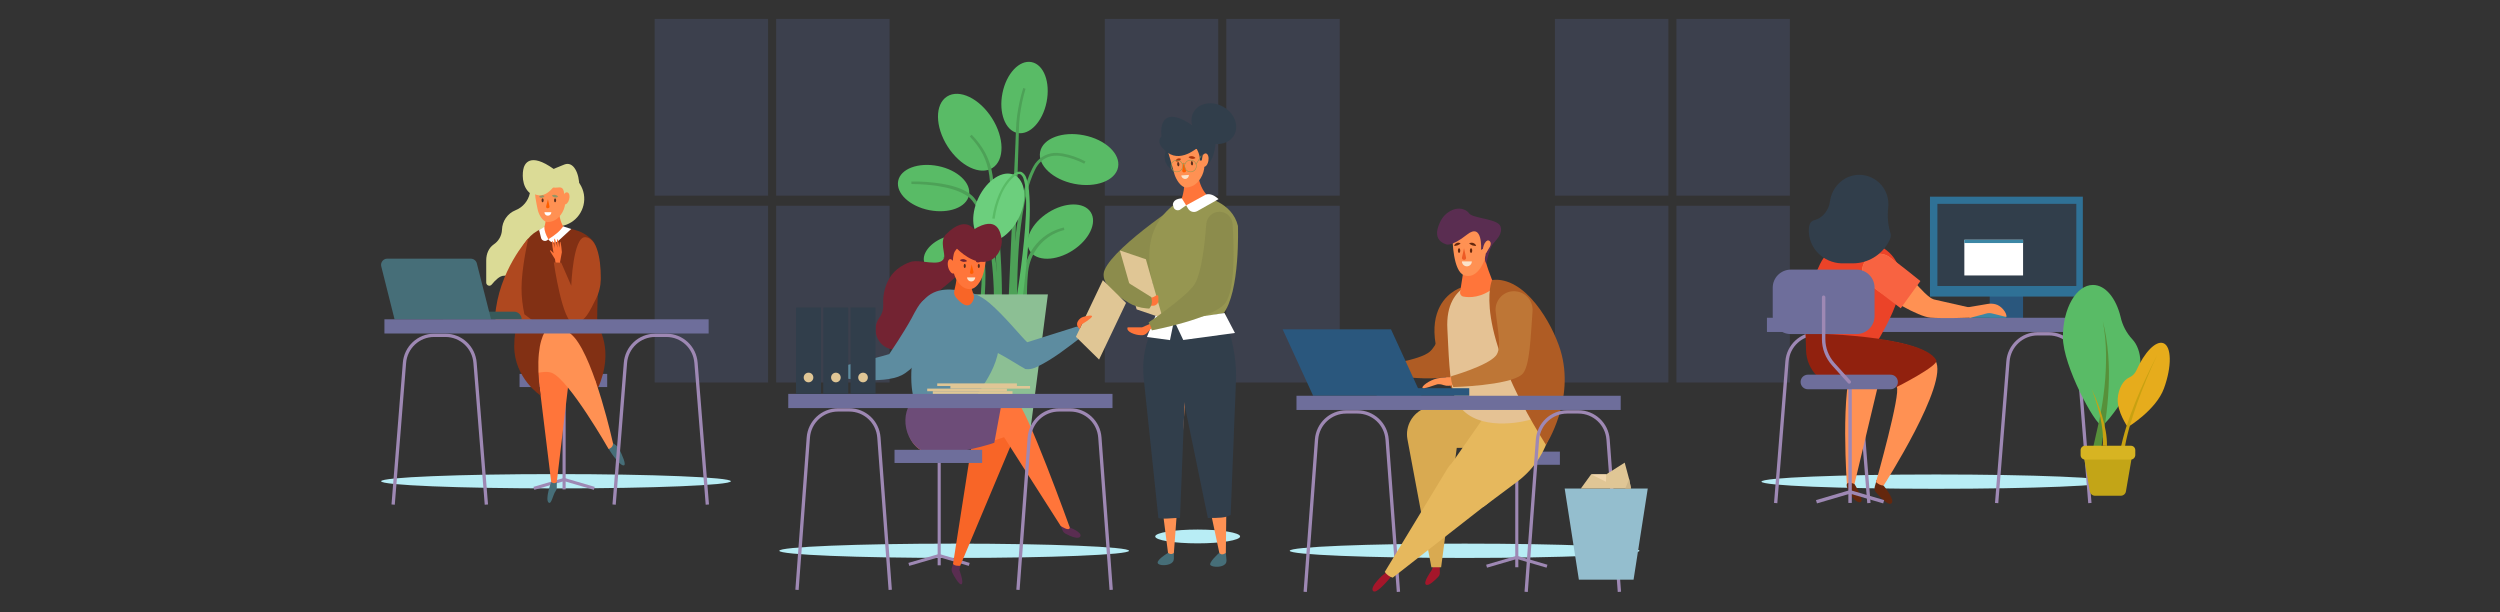 <?xml version="1.0" encoding="utf-8"?>
<!-- Generator: Adobe Illustrator 26.5.1, SVG Export Plug-In . SVG Version: 6.00 Build 0)  -->
<svg version="1.1" id="Group_3737" xmlns="http://www.w3.org/2000/svg" xmlns:xlink="http://www.w3.org/1999/xlink" x="0px" y="0px"
	 viewBox="0 0 1920 470" style="enable-background:new 0 0 1920 470;" xml:space="preserve">
<rect x="0" y="0" width="1920" height="470" fill="#333333" stroke="none"/>
<style type="text/css">
	.st0{opacity:0.13;}
	.st1{fill:#7F9AFF;}
	.st2{fill:#B8EDF5;}
	.st3{fill:#2A577D;}
	.st4{fill:none;stroke:#9E88B4;stroke-width:2.545;stroke-miterlimit:10;}
	.st5{fill:#6E6E9B;}
	.st6{fill:#EB4328;}
	.st7{fill:#FF9153;}
	.st8{fill:#64270D;}
	.st9{fill:#91210E;}
	.st10{fill:#F86341;}
	.st11{fill:#313E4B;}
	.st12{fill:none;stroke:#9E88B4;stroke-width:2.641;stroke-miterlimit:10;}
	.st13{fill:none;stroke:#9E88B4;stroke-width:2.641;stroke-linecap:round;stroke-miterlimit:10;}
	.st14{fill:#2F7196;}
	.st15{fill:#3C87A5;}
	.st16{fill:#FFFFFF;}
	.st17{fill:#59BB66;}
	.st18{fill:#4DA157;}
	.st19{fill:#6CCF7D;}
	.st20{fill:#8CBF94;}
	.st21{fill:#466E78;}
	.st22{fill:#8C8C4C;}
	.st23{fill:#969651;}
	.st24{fill:#E0C695;}
	.st25{fill:#FF753A;}
	.st26{fill:#AA340B;}
	.st27{fill:#5C2F1C;}
	.st28{fill:#FF5E00;}
	.st29{fill:#FBE3CA;}
	.st30{fill:none;stroke:#969651;stroke-width:0.433;stroke-miterlimit:10;}
	.st31{fill:none;stroke:#969651;stroke-width:0.433;stroke-linecap:round;stroke-miterlimit:10;}
	.st32{fill:none;stroke:#9E88B4;stroke-width:2.38;stroke-miterlimit:10;}
	.st33{fill:#DBDB96;}
	.st34{fill:#823014;}
	.st35{fill:#949465;}
	.st36{fill:#AF481F;}
	.st37{fill:#385A5A;}
	.st38{fill:#C3A517;}
	.st39{fill:#57903A;}
	.st40{fill:#E6AC1C;}
	.st41{fill:#C8A111;}
	.st42{fill:#D7B422;}
	.st43{fill:#A5162A;}
	.st44{fill:#AF5C24;}
	.st45{fill:#D9AA51;}
	.st46{fill:#E6B85D;}
	.st47{fill:#E5C294;}
	.st48{fill:#5A2D51;}
	.st49{fill:#ED5A25;}
	.st50{fill:#BE7636;}
	.st51{fill:#732332;}
	.st52{fill:#5D8CA0;}
	.st53{fill:#F86527;}
	.st54{fill:#6D4C78;}
	.st55{fill:#94BECE;}
	.st56{fill:#F1D6AC;}
	.st57{fill:#CEB689;}
</style>
<g id="Group_3694" transform="translate(502.786 204.537)" class="st0">
	<g id="Group_3691" transform="translate(691.412)">
		<rect id="Rectangle_1429" x="0" y="-190" class="st1" width="87.1" height="135.7"/>
		<rect id="Rectangle_1430" x="93.3" y="-190" class="st1" width="87.1" height="135.7"/>
		<rect id="Rectangle_1431" x="0" y="-46.5" class="st1" width="87.1" height="135.7"/>
		<rect id="Rectangle_1432" x="93.3" y="-46.5" class="st1" width="87.1" height="135.7"/>
	</g>
	<g id="Group_3692" transform="translate(345.716)">
		<rect id="Rectangle_1433" x="0" y="-190" class="st1" width="87.1" height="135.7"/>
		<rect id="Rectangle_1434" x="93.3" y="-190" class="st1" width="87.1" height="135.7"/>
		<rect id="Rectangle_1435" x="0" y="-46.5" class="st1" width="87.1" height="135.7"/>
		<rect id="Rectangle_1436" x="93.3" y="-46.5" class="st1" width="87.1" height="135.7"/>
	</g>
	<g id="Group_3693">
		<rect id="Rectangle_1437" x="0" y="-190" class="st1" width="87.1" height="135.7"/>
		<rect id="Rectangle_1438" x="93.3" y="-190" class="st1" width="87.1" height="135.7"/>
		<rect id="Rectangle_1439" x="0" y="-46.5" class="st1" width="87.1" height="135.7"/>
		<rect id="Rectangle_1440" x="93.3" y="-46.5" class="st1" width="87.1" height="135.7"/>
	</g>
</g>
<ellipse id="Ellipse_768" class="st2" cx="732.8" cy="423" rx="134.3" ry="5.5"/>
<path id="Path_9656" class="st2" d="M952.4,412c0,2.9-14.6,5.3-32.6,5.3s-32.6-2.4-32.6-5.3s14.6-5.3,32.6-5.3
	C937.8,406.7,952.4,409.1,952.4,412z"/>
<ellipse id="Ellipse_769" class="st2" cx="1124.8" cy="423" rx="134.3" ry="5.5"/>
<ellipse id="Ellipse_770" class="st2" cx="427" cy="369.6" rx="134.3" ry="5.5"/>
<ellipse id="Ellipse_771" class="st2" cx="1487.1" cy="369.9" rx="134.3" ry="5.5"/>
<g id="Group_3696" transform="translate(1357.018 324.253)">
	<rect id="Rectangle_1441" x="171.1" y="-113.9" class="st3" width="25.6" height="34.1"/>
	<path id="Path_9657" class="st4" d="M6.7,62.1l8.7-108.8c0.9-11.9,10.8-21.2,22.8-21.2h8.6c12,0,21.9,9.2,22.8,21.2l8.7,108.8"/>
	<path id="Path_9658" class="st4" d="M176.4,62.1l8.7-108.8c0.9-11.9,10.8-21.2,22.8-21.2h8.6c12,0,21.9,9.2,22.8,21.2L248,62.1"/>
	<rect id="Rectangle_1442" x="0" y="-80.2" class="st5" width="249" height="10.9"/>
	<g id="Group_3695" transform="translate(4.435)">
		<path id="Path_9659" class="st6" d="M36.2-121.2c7.4-15.6,25.7-23.1,41.6-16.4c13.6,5.7,25.4,17.6,18.3,42.2
			C92-81.2,81.6-64.1,81.6-64.1L41-31.8c0,0-18-15.8-16-48.8C25.9-95.8,31-110.1,36.2-121.2z"/>
		<path id="Path_9660" class="st7" d="M57.1,50.1c0,0-5.7-77.3,5.4-97.2C69.2-59,86.8-57.4,82.4-34.6l-19.6,82L57.1,50.1z"/>
		<path id="Path_9661" class="st8" d="M57.1,50.1c0,0,4.7,11.4,9.7,11.4c4.8,0-4-14-4-14S55.2,44,57.1,50.1z"/>
		<path id="Path_9662" class="st8" d="M79.8,44.3l-1.5,5.5c-0.3,1.3,0,2.7,0.8,3.8c2.8,3.4,9.3,10.6,12,8.8
			c3.4-2.3-5.9-13.6-5.9-13.6L79.8,44.3z"/>
		<path id="Path_9663" class="st7" d="M51.4-26.2l43.8-1C98.7-22.6,79.3,46,79.3,46c2,1.7,3.9,2.7,5.9,2.6c0,0,50.4-78.7,39.8-95.8
			C114-65,51.4-65.8,51.4-65.8V-26.2L51.4-26.2z"/>
		<path id="Path_9664" class="st9" d="M79-27h11.9l4.3-0.1v0.1c0,0,32.7-16.5,30.4-20.6C114.7-67.4,25.2-68.3,25.2-68.3l0.4,13
			c0.3,15.4,12.7,27.9,28.2,28.2l23.1,0.5C77.6-26.9,78.3-27.1,79-27z"/>
		<path id="Path_9665" class="st7" d="M68.6-116.7c-0.2,5.7,2.4,8.2,8.4,12.9c10.4,8.2,34.5,22.8,44.2,23.5c10.1,0.8,30.2,0,30.2,0
			l1.4-7.4l-29.1-6.6c-7.9-2.5-22.5-24.7-34.4-32.8c-6.1-4.1-14.3-2.5-18.4,3.5C69.5-121.5,68.7-119.1,68.6-116.7L68.6-116.7z"/>
		<path id="Path_9666" class="st10" d="M113.4-108.4c0,0-17.4-14.1-24-18.6c-6.1-4.1-14.3-2.6-18.4,3.5c-1.4,2-2.2,4.4-2.3,6.9
			c-0.2,5.7,2.4,8.2,8.4,12.9c5.2,4.1,21.2,16.2,21.2,16.2L113.4-108.4z"/>
		<path id="Path_9667" class="st11" d="M27.7-147.7c0.1-3.7,1-6.6,4.1-7.4c6.7-1.7,11.3-7.8,12.2-14.6c1.6-12.2,12.4-21.4,24.6-20.2
			c12.4,1.3,21.4,12.3,20.1,24.7c0,0.1,0,0.3,0,0.4c-0.8,6.7-0.2,13.5,1.8,19.9c0.6,1.9-0.2,4.2-1.6,6.7c-5.5,10-16,16.2-27.4,16.2
			c-3,0-5.9,0-8.8,0C38.8-122.5,27.4-133.8,27.7-147.7z"/>
		<line id="Line_196" class="st12" x1="59.4" y1="-28.9" x2="59.4" y2="62"/>
		<path id="Path_9668" class="st12" d="M33.6,61.1l25.8-7.6l25.8,7.6"/>
		<path id="Path_9669" class="st5" d="M90.5-25.3H27c-3.1,0-5.6-2.5-5.6-5.6l0,0c0-3.1,2.5-5.6,5.6-5.6h63.5c3.1,0,5.6,2.5,5.6,5.6
			l0,0C96.2-27.8,93.6-25.3,90.5-25.3z"/>
		<path id="Path_9670" class="st5" d="M64.4-67.7H13.8C6.2-67.7,0-73.9,0-81.5v-21.8c0-7.7,6.2-13.8,13.8-13.9h50.6
			c7.6,0,13.8,6.2,13.8,13.8v21.9C78.2-73.9,72-67.7,64.4-67.7z"/>
		<path id="Path_9671" class="st13" d="M39.1-96v32.2c0,7,2.6,13.8,7.3,19.1l12.4,13.8"/>
	</g>
	<rect id="Rectangle_1443" x="125.2" y="-173.2" class="st14" width="117.4" height="76.7"/>
	<path id="Path_9672" class="st15" d="M155.9-86l23.4-0.8l4.6,6.6h-28V-86z"/>
	<path id="Path_9673" class="st7" d="M153.4-88.1l15.9-2.7c2.1-0.4,4.2-0.3,6.2,0.2c4.6,1.1,9,6.9,8.4,9.8L173-83.5
		c-1.6-0.4-3.2-0.4-4.8,0.1l-12.3,3.3l-4.3-4.6L153.4-88.1z"/>
	<rect id="Rectangle_1444" x="130.9" y="-167.7" class="st11" width="106.7" height="63.1"/>
	<rect id="Rectangle_1445" x="151.6" y="-140.1" class="st16" width="45.1" height="27.4"/>
	<rect id="Rectangle_1446" x="151.6" y="-140.1" class="st15" width="45.1" height="2.5"/>
</g>
<g id="Group_3705" transform="translate(689.586 237.406)">
	<g id="Group_3704">
		
			<ellipse id="Ellipse_772" transform="matrix(0.844 -0.537 0.537 0.844 51.43 57.643)" class="st17" cx="124.7" cy="-59.5" rx="27.7" ry="17.3"/>
		
			<ellipse id="Ellipse_773" transform="matrix(0.195 -0.981 0.981 0.195 224.742 44.091)" class="st17" cx="139.2" cy="-114.9" rx="19" ry="30.5"/>
		<path id="Path_9674" class="st17" d="M24.1-76C9-79-1.6-89,0.2-98.4s15.5-14.5,30.6-11.5c15,3,25.7,13,23.8,22.4
			S39.1-73.1,24.1-76z"/>
		
			<ellipse id="Ellipse_774" transform="matrix(0.844 -0.537 0.537 0.844 81.518 8.404)" class="st17" cx="55.2" cy="-135.8" rx="20.2" ry="32.5"/>
		<path id="Path_9675" class="st17" d="M80.3-165.9c3-15,13-25.7,22.4-23.8c9.4,1.9,14.5,15.5,11.5,30.6c-3,15.1-13,25.7-22.4,23.8
			C82.4-137.2,77.3-150.9,80.3-165.9z"/>
		
			<ellipse id="Ellipse_775" transform="matrix(0.928 -0.373 0.373 0.928 18.831 11.56)" class="st17" cx="39.3" cy="-42.9" rx="20.3" ry="12.7"/>
		<g id="Group_3697" transform="translate(84.552 20.166)">
			<path id="Path_9676" class="st18" d="M13.5-189.4c-2.1,6.9-3.5,13.9-4.4,21c-0.9,7.1-0.7,14.3-1,21.5l-1.4,43.3L3.9-16.9L0-17
				l3.8-86.6l1.9-43.3c0.4-7.2,0.3-14.5,1.3-21.8c1-7.2,2.5-14.3,4.7-21.3L13.5-189.4z"/>
		</g>
		<g id="Group_3698" transform="translate(87.697 69.913)">
			<path id="Path_9677" class="st18" d="M55.4-181.6c-5.3-2.7-10.9-4.7-16.8-5.7c-2.8-0.6-5.7-0.6-8.6-0.1c-2.8,0.6-5.4,1.9-7.5,3.8
				c-2.1,1.9-3.8,4.3-5,6.9c-1.3,2.7-2.4,5.4-3.4,8.2c-1.9,5.7-3.5,11.5-4.6,17.3c-2.2,11.9-3.8,23.9-4.5,35.9
				c-0.8,12-1.1,24.1-1.1,36.1H0c0.2-12.1,0.6-24.3,1.7-36.3c0.9-12.1,2.6-24.2,5.1-36.1c1.3-6,2.9-11.9,5-17.6
				c1-2.9,2.2-5.7,3.6-8.5c0.7-1.4,1.5-2.8,2.4-4.1c1-1.3,2.1-2.5,3.3-3.5c2.5-2.1,5.4-3.5,8.6-4.2c1.6-0.3,3.2-0.5,4.8-0.4
				c1.6,0.1,3.1,0.3,4.6,0.5c6,1.1,11.9,3.2,17.3,6.1L55.4-181.6z"/>
		</g>
		<g id="Group_3699" transform="translate(95.337 127.308)">
			<path id="Path_9678" class="st18" d="M32.5-188.1c-3.1,0.8-6,1.9-8.8,3.4s-5.3,3.4-7.6,5.5c-4.6,4.3-8,9.8-9.9,15.8
				c-0.9,3-1.5,6.1-1.7,9.3c-0.3,3.2-0.5,6.4-0.6,9.7c-0.2,6.4-0.3,12.9-0.2,19.3H0c0.1-6.5,0.3-13.1,0.7-19.6
				c0.2-3.3,0.5-6.5,0.8-9.8s1-6.6,2-9.8c3.3-9.6,10.2-17.6,19.2-22.3c3-1.5,6.1-2.6,9.4-3.4L32.5-188.1z"/>
		</g>
		<g id="Group_3700" transform="translate(55.222 56.048)">
			<path id="Path_9679" class="st18" d="M1.4-190c4.2,4.2,7.8,9,10.6,14.2c2.8,5.3,4.6,11.1,5.5,17c1.6,11.6,2.9,23.2,4.1,34.9
				c2.2,23.3,3.6,46.7,2.9,70.2l-4.4-0.2c1.1-23.2,0.1-46.5-1.7-69.8c-0.9-11.6-2-23.2-3.4-34.8c-0.7-5.7-2.4-11.2-4.9-16.3
				C7.4-179.9,4-184.5,0-188.6L1.4-190z"/>
		</g>
		<g id="Group_3701" transform="translate(10.309 92.018)">
			<path id="Path_9680" class="st18" d="M0-190c3.9-0.1,7.7,0,11.6,0.3s7.7,0.7,11.5,1.3c3.8,0.6,7.6,1.5,11.3,2.7
				c3.8,1.2,7.4,2.9,10.6,5.1h-0.1c1.6,1.2,3,2.5,4.1,4.1c0.6,0.7,1.1,1.5,1.7,2.3c0.5,0.8,1.1,1.5,1.5,2.4l1.4,2.4
				c0.4,0.8,0.8,1.7,1.2,2.5c0.8,1.7,1.5,3.4,2.2,5.1c2.5,6.8,4.5,13.9,5.9,21.1c0.6,3.6,1.2,7.2,1.8,10.8c0.4,3.6,0.9,7.2,1.2,10.8
				s0.6,7.2,0.7,10.9L67-97.3h-3.5l-0.2-10.8c-0.1-3.6-0.4-7.2-0.6-10.7c-0.2-3.6-0.7-7.1-1-10.7c-0.5-3.5-1-7.1-1.6-10.6
				c-1.2-7-3.1-13.9-5.5-20.7c-0.6-1.7-1.2-3.3-2-4.9c-0.4-0.8-0.7-1.6-1.1-2.4l-1.5-2.5c-0.4-0.8-0.9-1.5-1.4-2.2s-1-1.5-1.5-2.1
				c-1-1.3-2.1-2.5-3.4-3.6h-0.1c-3.1-2.1-6.4-3.7-9.9-4.9c-3.6-1.2-7.2-2.1-11-2.7c-3.7-0.8-7.5-1.2-11.3-1.5
				c-3.7-0.3-7.6-0.5-11.3-0.5L0-190z"/>
		</g>
		<g id="Group_3702" transform="translate(34.438 138.352)">
			<path id="Path_9681" class="st18" d="M0-177.7c3-3.6,6.5-6.6,10.5-9.1c4-2.4,8.8-3.9,13.7-3c1.4,0.2,2.6,0.9,3.6,1.9
				c0.9,0.9,1.6,2,2.1,3.2c0.9,2.2,1.5,4.5,1.9,6.8c0.7,4.5,1,9.1,1,13.7c0,9.1-0.6,18.1-1.5,27.2c-0.9,9-2.1,18-3.5,26.9l-3.8-0.7
				c1.6-8.8,2.9-17.7,4-26.6c1.1-8.9,1.8-17.8,2-26.8c0.1-4.4-0.1-8.9-0.7-13.3c-0.3-2.1-0.8-4.2-1.6-6.2c-0.8-1.9-2-3.5-3.8-3.7
				c-4.2-0.8-8.6,0.4-12.3,2.6c-3.8,2.2-7.2,5-10,8.4L0-177.7z"/>
		</g>
		
			<ellipse id="Ellipse_776" transform="matrix(0.429 -0.903 0.903 0.429 114.662 25.431)" class="st19" cx="77.5" cy="-78" rx="27.7" ry="17.3"/>
		<g id="Group_3703" transform="translate(72.457 84.394)">
			<path id="Path_9682" class="st17" d="M0-154c0.9-6.5,2.7-12.9,5.3-18.9c2.7-6,6.3-11.8,11.9-15.8c0.8-0.5,1.6-0.9,2.5-1.2
				c1-0.2,2.1-0.1,3,0.3c1.6,1,2.8,2.5,3.4,4.3c1.1,3.2,1.8,6.5,2.1,9.8c0.6,6.5,0.8,13.1,0.6,19.6c-0.3,13-1.4,26-2.7,38.9
				c-1.4,12.9-2.8,25.8-4.7,38.7l-5-0.8c2.2-12.7,4.2-25.5,5.8-38.4c1.6-12.8,3-25.7,3.6-38.6c0.4-6.4,0.3-12.9-0.1-19.3
				c-0.2-3.1-0.8-6.2-1.7-9.2c-0.4-1.3-1.2-2.5-2.3-3.3c-0.5-0.3-1.1-0.3-1.7-0.2c-0.7,0.2-1.3,0.5-1.9,0.8
				c-4.9,3.8-8.7,9.3-11.2,15.1c-2.5,5.9-4.2,12.1-5,18.4L0-154z"/>
		</g>
	</g>
	<path id="Path_9683" class="st20" d="M101.5,94.8H60.9L47.2-11.3h68L101.5,94.8z"/>
</g>
<g id="Group_3711" transform="translate(847.54 269.315)">
	<g id="Group_3710">
		<path id="Path_9684" class="st11" d="M49.3-156.2c0,0-5.4,7.2,0,14.4c1.7,2.2,9.4,7.2,9.4,7.2L49.3-156.2z"/>
		<path id="Path_9685" class="st21" d="M93.9,155.3l0.5,5.5c0.1,1.1-0.2,2.2-0.9,3c-2.3,2.7-9.1,2.7-11.2,1.1
			c-2.5-1.7,6.6-9.7,6.6-9.7L93.9,155.3L93.9,155.3z"/>
		<path id="Path_9686" class="st21" d="M54,155.3v4.4c0,0.9-0.3,1.9-0.9,2.6c-2.1,2.7-8.8,3.1-11,1.5c-3.1-2.3,7.4-8.5,7.4-8.5H54
			L54,155.3z"/>
		<path id="Path_9687" class="st7" d="M64.7,11.5L54,155.3c0,0-1.8,2-4.5,0L32.7,23.2c-0.9-9.6,0.1-19.3,3.2-28.4l6.6-19.9
			l22.2,12.5V11.5z"/>
		<path id="Path_9688" class="st7" d="M95.9-12.6l-2,167.9c0,0-3,2.6-5,0L54.1-9.1L95.9-12.6z"/>
		<path id="Path_9689" class="st22" d="M66.6-118.6c0,0-57.8,37.5-65.8,56.6c-5.3,12.8,18.5,25.1,18.5,25.1l6.3-7.6l-5-6.6
			c0,0,34.8-0.7,39.9-15C65.5-80.4,66.6-118.6,66.6-118.6z"/>
		<path id="Path_9690" class="st23" d="M77.6-117.9c0,0,21.1,3.5,25.6,22.1c0,0,1.9,51-11.5,67.7l0,0c-16.4,9.6-32.3,7.5-48,0.3
			c-7-25.6-18.1-58.2,6.9-81.4C67.4-124.9,77.6-117.9,77.6-117.9z"/>
		<path id="Path_9691" class="st11" d="M42.1,128.5L30.8,21.1c-1-10.1,0.1-20.3,3.3-30l7-21l23.4,13.2l-5.8,145.2
			C54.5,128.2,44.9,129.8,42.1,128.5z"/>
		<path id="Path_9692" class="st11" d="M80.1,128.5L49.3-21.2l43.5-7.6l0.8,5.9c5.4,13.7,8.2,28.3,8.2,43l-4.2,106
			C94.2,128.5,87.7,128.5,80.1,128.5z"/>
		<path id="Path_9693" class="st24" d="M25.4-31.7l20,6.8L32.5-70.2l-20-6.8L25.4-31.7z"/>
		<path id="Path_9694" class="st25" d="M40.4-42.4c0.5-0.4,1.2-0.2,1.5,0.2c0.1,0.2,0.2,0.4,0.2,0.6v2.7c0.2,2.3-1.5,4.2-3.8,4.4
			c-0.2,0-0.4,0-0.6,0h-5.4v-3.8l4.4-2.4C38.1-41,39.3-41.6,40.4-42.4z"/>
		<path id="Path_9695" class="st22" d="M36.7-41.1c0.7,3.5,0.6,6.2-1.6,8.8l-2.3-0.2c-4.8-0.4-9.4-1.8-13.6-4.3l0,0V-52L36.7-41.1z"
			/>
		<path id="Path_9696" class="st16" d="M54.1-23.1L51-8.1l-17.7-2.4l6.6-16.3L54.1-23.1z"/>
		<path id="Path_9697" class="st16" d="M61.2-8.2l-7.1-15l38.8-5.7l8,15.3L61.2-8.2z"/>
		<path id="Path_9698" class="st11" d="M44.6-172c0.8-4.9,5.2-14,24-0.7c2.9-0.9,5.7-2.1,8.4-3.5c2.9-1.5,6.1-2.4,9.4-2.7v18
			c-0.1-0.1-0.1-0.2-0.2-0.3c0,0-0.8,22.8-12.4,18.4c-6.6-2.5-7.7-8.8-7.3-13.8c-2.8,3.8-7.2,7.4-12.6,5.2
			C43.6-155.6,43.8-167.2,44.6-172z"/>
		<path id="Path_9699" class="st11" d="M72.4-165c0,0-8,19.8-19.4,13.2c-11.5-6.6-6.6-16.4,4.6-16.9C68.8-169.1,72.5-171.8,72.4-165
			z"/>
		<path id="Path_9700" class="st11" d="M69.2-183.3c-4.1,7.1-0.5,16.9,8.1,21.8c8.6,4.9,18.8,3.2,22.9-3.9
			c4.1-7.1,0.5-16.9-8.1-21.8S73.3-190.4,69.2-183.3z"/>
		<path id="Path_9701" class="st22" d="M69.9-51c-6,9.5-35.3,29.3-35.3,29.3l2.5,6.1c0,0,47.4-9,56.4-21c7.8-10.4,6.7-44,5.6-60.6
			c-0.3-5.3-4.8-9.5-10.1-9.5l0,0c-5.3,0-9.7,4.1-10.1,9.4C77.9-83.8,75.3-59.4,69.9-51z"/>
		<g id="Group_3708" transform="translate(42.809 20.81)">
			<path id="Path_9702" class="st25" d="M29.8-164.3c0,0-2.1,13.7,6.3,23.5c-1.8,2.2-3.9,4.1-6.4,5.5c-5.9,3.4-13.5,5-12.4-2.8
				c0,0,3.5-8.3,1.2-22.5L29.8-164.3z"/>
			<path id="Path_9703" class="st7" d="M33.2-171.1c2.8,6.8,1.6,14.6-3.2,20.2c-2.2,2.8-5.5,4.5-9.1,4.8c-4.8,0-8.3-7.1-9.2-10
				c-1.2-4.7-5.3-18.5-5.3-18.5c5.8-0.7,11.7-1,17.6-0.7c3.9,0.3,7.1-2.5,8.7,2.7C32.9-172.2,33.1-171.6,33.2-171.1z"/>
			<g id="Group_3706" transform="translate(22.419 19.729)">
				<path id="Path_9704" class="st26" d="M0-189.2c1.7-1.2,4-0.9,5.4,0.7c-0.8,0.5-1.8,0.8-2.8,0.6C1.6-188,0.6-188.5,0-189.2z"/>
			</g>
			<g id="Group_3707" transform="translate(12.4 21.501)">
				<path id="Path_9705" class="st26" d="M4.2-189.6c-0.5,1.5-2.2,2.4-3.7,1.9c-0.2-0.1-0.3-0.2-0.5-0.3c0.3-0.8,0.9-1.5,1.7-1.8
					S3.5-190.1,4.2-189.6z"/>
			</g>
			<path id="Path_9706" class="st27" d="M24.2-164.7c0.1,0.9,0.5,1.6,1,1.6s0.8-0.8,0.7-1.7c-0.1-0.9-0.5-1.6-1-1.6
				C24.5-166.4,24.2-165.6,24.2-164.7z"/>
			<path id="Path_9707" class="st27" d="M13.7-164c0.1,0.9,0.5,1.6,1,1.6s0.8-0.8,0.7-1.7c-0.1-0.9-0.5-1.6-1-1.6
				S13.7-164.9,13.7-164z"/>
			<path id="Path_9708" class="st7" d="M32-167.7c-0.5,2.8,0.3,5.4,1.9,5.7s3.3-1.7,3.8-4.6c0.5-2.8-0.3-5.4-1.9-5.7
				C34.3-172.5,32.6-170.5,32-167.7z"/>
			<path id="Path_9709" class="st28" d="M18.7-165.4l-1.1,6.2c-0.1,0.7,0.4,1.4,1.2,1.5c0.2,0,0.5,0,0.7-0.1l0,0
				c0.6,0,1.1-0.6,1-1.2c0-0.1,0-0.2,0-0.2L18.7-165.4z"/>
			<path id="Path_9710" class="st11" d="M31.7-178.8c0,0-13.8,14.2-25.3,5.9c-12.8-9.4-4.4-15.7,7.6-16.9
				C25.9-191,31.4-186,31.7-178.8z"/>
			<path id="Path_9711" class="st11" d="M28.3-176.6c0,0,3.3,5.3,2.8,9.8l1.5-0.1l1.1-6.1C33.8-173,32-178.4,28.3-176.6z"/>
			<path id="Path_9712" class="st29" d="M22.7-155.8c0.1,1.6-1.1,3-2.7,3.1c-1.6,0.1-3-1.1-3.1-2.7L22.7-155.8z"/>
		</g>
		<g id="Group_3709" transform="translate(51.862 40.383)">
			<path id="Path_9713" class="st30" d="M19.4-182.2c0,2.5-2,4.5-4.5,4.5s-4.5-2-4.5-4.5s2-4.5,4.5-4.5S19.4-184.7,19.4-182.2z"/>
			<path id="Path_9714" class="st30" d="M8.9-182.2c0,2.5-2,4.5-4.5,4.5s-4.4-2-4.4-4.5s2-4.5,4.5-4.5
				C6.9-186.7,8.9-184.7,8.9-182.2z"/>
			<line id="Line_197" class="st30" x1="8.5" y1="-184.2" x2="10.9" y2="-184.2"/>
			<line id="Line_198" class="st31" x1="19.2" y1="-183.6" x2="23.1" y2="-190"/>
		</g>
		<path id="Path_9715" class="st16" d="M63.4-111.6l1.5,2.5c1.5,2.5,4.6,3.3,7.1,1.9l16.3-9.2c-3.2-3-6.4-4.3-9.5-3.6L63.4-111.6z"
			/>
		<path id="Path_9716" class="st16" d="M58.9-108.4l4.5-3.2l-3.3-5.4c-3.9,0.3-6.4,1.6-6.9,4.6l0.5,2c0.4,1.8,2.2,2.9,4,2.5
			C58.1-107.9,58.5-108.1,58.9-108.4z"/>
	</g>
	<path id="Path_9717" class="st25" d="M35.4-20.5l-5.9,2.6h-11c-1.6,3.4,6.1,6,9.9,6l0,0c1.9,0.3,3.8-0.4,5.1-1.8l3.3-3.6L35.4-20.5
		z"/>
</g>
<g id="Group_3715" transform="translate(292.623 313.054)">
	<rect id="Rectangle_1447" x="106.4" y="-25.9" class="st5" width="67.3" height="10.1"/>
	<line id="Line_199" class="st32" x1="140.6" y1="-32.7" x2="140.6" y2="62.8"/>
	<path id="Path_9718" class="st32" d="M117.4,62l23.2-6.8l23.2,6.8"/>
	<path id="Path_9719" class="st33" d="M132.1-181.5c-8.8,1.3-15.8,7.8-17.7,16.5c0,0.1,0,0.2-0.1,0.3c-1.2,5.9-5.4,10.9-11,13.1
		c-6.2,2.5-10.2,8.4-10.4,15v0.1c-0.2,4.5-2.6,8.7-6.4,11.2c-3.7,2.6-5.7,7.1-5.7,12.2c0,6.5,0,12.6,0,17.1c0,1.3,1,2.3,2.3,2.4
		c0.7,0,1.4-0.3,1.9-0.9c2.7-3.3,6.2-6.8,9.4-6.8c6.3,0.1,11.2-5,12.2-10.7c0.8-4,3.8-7.3,7.7-8.5c4.4-1.5,8-4.7,9.9-8.9
		c2.6-5.5,7.8-9.3,13.8-10c0.1,0,0.2,0,0.3,0c11.6-1.9,19.4-12.9,17.5-24.5C153.8-175.1,143.4-182.9,132.1-181.5L132.1-181.5z"/>
	<path id="Path_9720" class="st21" d="M135,57.2v4.3c0,0.9-0.3,1.8-0.9,2.6c-2,2.6-3.2,10.4-5.3,8.9c-3.1-2.2,1.8-15.7,1.8-15.7
		L135,57.2z"/>
	<path id="Path_9721" class="st25" d="M151-78.3L135,57.1c0,0-1.6,2.1-4.3,0L116.9-55.7c-1-9.9,0-19,2-33.3L151-78.3z"/>
	<path id="Path_9722" class="st21" d="M174.8,31.7l2.5,3.8c0.6,0.9,6.9,9.9,9.4,8.8c1.7-0.8-1.6-8-3.5-11.9c-0.8-1.6-2-3-3.5-4
		l-1.4-1L174.8,31.7z"/>
	<path id="Path_9723" class="st33" d="M140.8-186.7c-5.6,2.2-8.2,3.4-8.2,3.4c-18.3-13-22.6-4.1-23.4,0.7c-0.8,4.8-1,16,8.9,20.1
		c5.4,2.2,9.6-1.4,12.3-5.1c-0.4,5,0.6,11.4,7.1,13.5C158.2-147.5,155.1-192.3,140.8-186.7z"/>
	<path id="Path_9724" class="st34" d="M141-137.6c0,0,12.3-0.5,21.2,9c8.6,9.3,3.2,34.7,3.9,65.2c0,0,13.8,18.7,0.4,48.7l-10.6-0.6
		l3.7-14c0,0-14,4.4-53.8-6.9c-4.1-12.5,2.6-20.5,1.1-26.2c-4-15.1-10.8-41.4,3.2-63.5C122.1-144.8,141-137.6,141-137.6z"/>
	<path id="Path_9725" class="st25" d="M137.2-158.5c0,0-2.8,12.4,4.3,21.8c-1.7,1.9-3.8,3.5-6.1,4.6c-2.2,1.1-4.6,2.7-6.6,2.8
		c-3.1,0.2-5.4-1.8-4.5-6.1c0,0,3.7-7.4,2.4-20.4L137.2-158.5z"/>
	<path id="Path_9726" class="st7" d="M140.6-164.4c2.2,6.3,0.6,13.4-4.1,18.1c-2.2,2.4-5.3,3.7-8.5,3.8c-4.4-0.3-7.2-6.9-7.7-9.7
		c-0.8-4.3-3.5-14.3-0.9-17.8c2.4-3.2,6.2,0,13.3,1c3.5,0.5,6.6-1.8,7.7,3C140.5-165.4,140.6-164.9,140.6-164.4z"/>
	<g id="Group_3712" transform="translate(131.223 26.608)">
		<path id="Path_9727" class="st35" d="M0-189.5c1.6-1,3.7-0.6,4.8,0.9c-0.7,0.6-1.7,0.7-2.6,0.5C1.3-188.2,0.5-188.7,0-189.5z"/>
	</g>
	<g id="Group_3713" transform="translate(121.406 26.906)">
		<path id="Path_9728" class="st35" d="M4.1-189.3c-0.8,1.3-2.5,1.6-3.8,0.8c-0.1-0.1-0.2-0.2-0.3-0.3c0.8-1.2,2.5-1.6,3.8-0.8
			C3.9-189.5,4-189.4,4.1-189.3z"/>
	</g>
	<path id="Path_9729" class="st27" d="M132.9-159.2c0,0.8,0.3,1.5,0.8,1.5c0.4,0,0.8-0.7,0.8-1.5c0-0.8-0.3-1.5-0.8-1.5
		S132.9-160.1,132.9-159.2z"/>
	<path id="Path_9730" class="st27" d="M123.3-159.2c0,0.8,0.3,1.5,0.8,1.5c0.4,0,0.8-0.7,0.8-1.5c0-0.8-0.3-1.5-0.8-1.5
		S123.3-160.1,123.3-159.2z"/>
	<path id="Path_9731" class="st7" d="M139.4-161.4c-0.7,2.5-0.1,4.9,1.4,5.3c1.4,0.4,3.1-1.4,3.7-3.9c0.7-2.5,0.1-4.9-1.4-5.3
		C141.6-165.7,140.1-164,139.4-161.4z"/>
	<path id="Path_9732" class="st28" d="M128.2-160.1l-1.4,5.6c-0.1,0.7,0.3,1.3,1,1.4c0.2,0,0.4,0,0.6-0.1l0,0c0.6,0,1-0.5,1-1.1
		c0-0.1,0-0.1,0-0.2L128.2-160.1z"/>
	<path id="Path_9733" class="st33" d="M136.4-175.8c0,0-8.1,17.8-19.3,11.4c-11.2-6.4-6.1-14.5,4.8-14.9S136.5-182.3,136.4-175.8z"
		/>
	<path id="Path_9734" class="st25" d="M164.6-27.4l-0.9,4.4l1.4,3.9c0.4,1.2-0.2,2.4-1.4,2.8c-0.2,0.1-0.5,0.1-0.7,0.1l-4.9,0.1
		c-1.1,0-1.9-0.8-1.9-1.9c0-0.2,0-0.5,0.1-0.7l1.9-5.3l1-4.5L164.6-27.4z"/>
	<path id="Path_9735" class="st34" d="M158.7-80.9c0,0,25,51.3-5,73.6l-21.8-59L158.7-80.9z"/>
	<path id="Path_9736" class="st7" d="M113.8-25c6.6-2,13.5-3.3,17.4-1.7c13.3,5.4,43.6,58.5,43.6,58.5s3.4-0.9,3.4-4.3
		c0,0-13.7-62.6-29.6-81.3c-3-3.5-8.3-7.3-14.2-10.9l-25.5,1.8C108.9-63,104.8-22.3,113.8-25z"/>
	<path id="Path_9737" class="st34" d="M134.4-64.7c0,0-19.3-0.5-11.9,55.4c0,0-20.2-13.3-20.2-37.9c0-15,4.7-24.8,4.7-24.8
		L134.4-64.7z"/>
	<path id="Path_9738" class="st36" d="M93.6-60.8c10.5,0,21,0.1,31.5,0.4l-15-11.3c-1.4-6.6-2.2-13.3-2.2-20
		c0-15.5,5.2-38.3,5.2-38.3s-22.9,24.9-25.5,60C87.4-66.5,89.9-63.5,93.6-60.8z"/>
	<path id="Path_9739" class="st16" d="M125.5-150.1c0,1.5,1.1,2.7,2.6,2.7c1.5,0,2.7-1.1,2.7-2.6v-0.1
		C130.8-150.1,125.5-150.1,125.5-150.1z"/>
	<path id="Path_9740" class="st16" d="M128.5-129.3c4.7-2.9,8.8-6,11.4-9.9l6.2,2l-9.9,9.1c-2.1,1.9-5.3,1.7-7.2-0.5
		C128.8-128.7,128.6-129,128.5-129.3z"/>
	<path id="Path_9741" class="st16" d="M128.5-129.3L128.5-129.3c-1.9-3.4-3.1-6.6-3.1-9.4l-4,2.2l1.5,6.1c0.4,1.7,2.1,2.7,3.8,2.3
		C127.4-128.3,128-128.7,128.5-129.3z"/>
	<path id="Path_9742" class="st37" d="M108-67.8H47.7v-5.9H102C105.3-73.8,108-71.1,108-67.8L108-67.8z"/>
	<path id="Path_9743" class="st21" d="M84.5-67.8H10.4L0.2-108.4c-0.7-2.6,0.9-5.2,3.5-5.9c0.4-0.1,0.8-0.1,1.2-0.1h64
		c2.2,0,4.2,1.5,4.7,3.7L84.5-67.8z"/>
	<path id="Path_9744" class="st25" d="M134.6-107.4l-1-6.7c0,0-4.2-6.5-3.9-6.7c0.6-0.4,2.8,2.2,2.8,2.2s-1.8-9.3-0.8-9.5
		c0.5-0.1,1.8,5.7,1.8,5.7s-0.9-7.2-0.3-7.4c0.7-0.2,2.3,6.9,2.3,6.9s-0.7-6.4-0.1-6.6c0.6-0.2,1.6,6.8,1.6,6.8s0-4.6,0.6-4.7
		c0.6-0.1,1.3,8,1.3,8l-1.4,7.6l0.6,4.5L134.6-107.4z"/>
	<path id="Path_9745" class="st36" d="M146.1-93.6l-7.7-17.7l-5.7-0.2c0,0,6.7,47.1,15.4,46.7c8.9-0.4,12.6-10.4,16.7-18.2
		c2.6-4.9,3.9-10.3,4-15.8c0.1-17.7-3.6-31.3-11.8-32.1C147.5-131.8,146.1-93.6,146.1-93.6z"/>
	<g id="Group_3714" transform="translate(2.613 122.171)">
		<path id="Path_9746" class="st4" d="M6.7-47.7l8.7-108.8c0.9-11.9,10.8-21.2,22.8-21.2h8.6c12,0,21.9,9.2,22.8,21.2l8.7,108.8"/>
		<path id="Path_9747" class="st4" d="M176.4-47.7l8.7-108.8c0.9-11.9,10.8-21.2,22.8-21.2h8.6c12,0,21.9,9.2,22.8,21.2L248-47.7"/>
		<rect id="Rectangle_1448" x="0" y="-190" class="st5" width="249" height="10.9"/>
	</g>
</g>
<g id="Group_3723" transform="translate(1584.304 408.835)">
	<path id="Path_9748" class="st38" d="M44.4-28.1H24.7c-2,0-3.6-1.4-4-3.3L15.6-61h37.9l-5.1,29.6C48.1-29.5,46.4-28.1,44.4-28.1z"
		/>
	<g id="Group_3721">
		<g id="Group_3718">
			<path id="Path_9749" class="st17" d="M53.3-148.3c-4.5-4.8-7.6-10.8-9-17.2C40.8-179.9,32.6-190,23.1-190
				C10.3-190,0-172.1,0-149.9c0,22.2,24.9,67.4,29.7,67.7c4.3,0.2,29.8-37.1,29.8-48.9C59.4-138.1,57-144.4,53.3-148.3z"/>
			<g id="Group_3716" transform="translate(22.436 27.698)">
				<path id="Path_9750" class="st39" d="M8.2-190c2.1,8.3,3.4,16.7,4.1,25.2c0.7,8.5,0.8,17.1,0.4,25.7c-0.4,8.6-1.2,17.1-2.4,25.6
					s-2.7,16.9-4,25.3L0-89.4c1.9-8.3,3.8-16.6,5.6-24.9c1.7-8.3,3-16.6,3.9-25c0.9-8.4,1.3-16.9,1.2-25.3
					C10.6-173.2,9.8-181.6,8.2-190z"/>
			</g>
		</g>
		<path id="Path_9751" class="st40" d="M77.6-110.5c6.2-16.9,5.9-32.5-0.5-34.8c-5.7-2.1-14.5,7-20.6,20.8c-1.1,2.5-3,4.4-5.4,5.5
			c-4.8,2.1-8.5,8.6-9,16.4c-0.6,9.9,7.7,21.8,7.7,21.8S71.5-93.8,77.6-110.5z"/>
		<g id="Group_3719" transform="translate(43.764 53.883)">
			<path id="Path_9752" class="st41" d="M28.6-190c-5.6,12.1-10.8,24.4-15.3,36.9c-2.2,6.3-4.3,12.6-6.1,19
				c-1.8,6.4-3.2,12.8-4.1,19.4L0-115.2c1.2-6.6,2.9-13.2,4.9-19.6c2.1-6.4,4.4-12.7,6.9-18.9C16.8-166.1,22.5-178.1,28.6-190z"/>
		</g>
	</g>
	<path id="Path_9753" class="st42" d="M52.2-55.9H17c-1.9,0-3.4-1.5-3.4-3.4v-3.8c0-1.9,1.5-3.4,3.4-3.4h35.2c1.9,0,3.4,1.5,3.4,3.4
		v3.8C55.5-57.4,54-55.9,52.2-55.9z"/>
	<g id="Group_3722" transform="translate(22.114 79.968)">
		<path id="Path_9754" class="st41" d="M0-190c3.2,6.8,5.9,13.9,8.1,21.1c2.1,7.3,3.8,14.8,3.6,22.6l-3.2-0.2
			c0.7-7.2-0.4-14.7-1.9-22C4.9-175.8,2.7-183,0-190z"/>
	</g>
</g>
<g id="Group_3727" transform="translate(985.096 350.249)">
	<path id="Path_9755" class="st43" d="M120.6,84.5l0.1,5.3c0,1-0.4,2-1.1,2.8c-2.3,2.5-7.6,7.7-9.6,6.1c-2.3-1.8,4.3-10.8,4.3-10.8
		l1.5-3.7L120.6,84.5z"/>
	<path id="Path_9756" class="st44" d="M136.8-129.3c0,0-53.8,16.6,14,111.4l8-2.8L136.8-129.3z"/>
	<rect id="Rectangle_1449" x="145.6" y="-3.4" class="st5" width="67.3" height="10.1"/>
	<line id="Line_200" class="st32" x1="179.8" y1="-10.2" x2="179.8" y2="85.4"/>
	<path id="Path_9757" class="st32" d="M156.6,84.6l23.2-6.8l23.2,6.8"/>
	<path id="Path_9758" class="st45" d="M184-65.2l-74.7,28.4C99.7-33.1,94-23.1,95.8-13l18.4,98.4h7.5l12-91.7H183L184-65.2z"/>
	<path id="Path_9759" class="st4" d="M17.3,104.3l8.7-117c0.9-11.9,10.8-21.2,22.8-21.2h8.6c12,0,21.9,9.2,22.8,21.2l8.7,117"/>
	<path id="Path_9760" class="st46" d="M130.1,5.2l32.4-46.4l48.2-4.6l-4.5,23.9c-3.1,16.5-12.3,31.2-25.7,41.3l-26.4,19.7L130.1,5.2
		z"/>
	<path id="Path_9761" class="st7" d="M79.4-63.3l-6.1,0.4l-6.6,1.1c-1.5,0.3-3,0.3-4.6,0.1c-3-0.4-7.2-3.6-7.3-5.2
		c-0.1-3,13.2-0.1,13.9-1.8c0.5-1.3-4-3.2-3.3-3.9c1.6-1.6,8.5,3.2,8.5,3.2l5.5,1.5V-63.3z"/>
	<path id="Path_9762" class="st44" d="M148.5-112.5c-5.8-5-14.5-4.4-19.5,1.4c-1.2,1.3-2,2.9-2.6,4.5c-3.7,10.6-8.6,22.4-13.5,26.5
		c-7.9,6.7-36.3,10.2-36.3,10.2c-0.8,2.3-0.8,4.7-0.2,7c0,0,42.3,7.1,54,0.3c7.3-4.3,16.5-22.4,21.6-33.8
		C154.6-101.9,153.2-108.5,148.5-112.5L148.5-112.5z"/>
	<path id="Path_9763" class="st43" d="M83.8,91.9c0,0-11.2,14.3-14.2,11.9c-2.1-1.7,0.9-6.2,6.3-11.5l4.4-3.6L83.8,91.9z"/>
	<path id="Path_9764" class="st47" d="M188.5-27.5c-16,4.1-47.5,6-56.3-17.6c-4.4-11.7-4.8-36.7-5.7-52.3
		c-2.2-38,30.2-37.5,30.2-37.5s32.9-7.4,50.4,46.9l7.5,44.1l-10.3,7.2C200.1-32.2,194.5-29.1,188.5-27.5z"/>
	<g id="Group_3726" transform="translate(118.574)">
		<path id="Path_9765" class="st25" d="M20.3-142.7L17.7-126c-0.3,1.6,0.8,3.2,2.4,3.5c4.6,0.9,14.2,1.2,24.4-7.4
			c-3.7-8.6-7-17.2-8.7-26.2L20.3-142.7z"/>
		<path id="Path_9766" class="st7" d="M11.9-166.8c0,0,0.2,25.1,9,28s15.1-7.1,17.9-19.5s-3.4-16.2-7-16.2
			C28.1-174.6,12.7-179.5,11.9-166.8z"/>
		<path id="Path_9767" class="st48" d="M13.5-189.6c-4.6,1.4-8.4,4.6-10.6,8.8c-3,5.6-6,14.7,3.8,18.1c0,0,3.7,2.6,16.2-7.3
			c12.4-9.9,10.9,11.7,10.9,11.7l1.5-0.9l2.7-5.2c0,0,1.4-2.5,2.3,0.5s-2.8,7.9-2.8,7.9l-0.8,4.5c0.2,1.3,0.6,2.6,1,3.9
			c0,0,2.4-11.8,5-15.1s8-7.8,6-13.7c-2-5.9-21.2-6-24.1-10C22.7-189.1,18.3-190.9,13.5-189.6z"/>
		<g id="Group_3724" transform="translate(13.02 26.153)">
			<path id="Path_9768" class="st8" d="M5.1-189.4c-0.7,0.6-1.5,1.1-2.3,1.4c-0.9,0.3-1.9,0.5-2.8,0.4c0.3-1,1.1-1.8,2.1-2.2
				C3.1-190.2,4.2-190.1,5.1-189.4z"/>
		</g>
		<path id="Path_9769" class="st49" d="M20.7-159.6l-1.6,7.3c-0.1,0.8,0.5,1.5,1.3,1.6c0.1,0,0.2,0,0.3,0l0,0
			c0.8,0.1,1.5-0.5,1.6-1.3c0-0.1,0-0.1,0-0.2L20.7-159.6z"/>
		<g id="Group_3725" transform="translate(24.591 26.137)">
			<path id="Path_9770" class="st8" d="M0-189.4c0.9-0.6,2.1-0.8,3.1-0.4c0.5,0.2,1,0.4,1.4,0.8c0.5,0.4,0.8,0.9,0.9,1.5
				c-1,0-1.9-0.2-2.8-0.4C1.6-188.3,0.7-188.8,0-189.4z"/>
		</g>
		<path id="Path_9771" class="st8" d="M17.8-157.8c0,1-0.4,1.8-0.9,1.8s-0.9-0.8-0.9-1.8s0.4-1.8,0.9-1.8S17.8-158.8,17.8-157.8z"/>
		<path id="Path_9772" class="st8" d="M27-157.8c0,1-0.4,1.8-0.9,1.8s-0.9-0.8-0.9-1.8s0.4-1.8,0.9-1.8S27-158.8,27-157.8z"/>
		<path id="Path_9773" class="st29" d="M19.1-149.5c0,2.1,1.7,3.8,3.8,3.8s3.8-1.7,3.8-3.8l0,0H19.1z"/>
		<path id="Path_9774" class="st7" d="M39.9-159.6c-1.6,2.3-2,4.3-3.3,3.9c-1.3-0.4-1.7-2.9-0.9-5.7c0.8-2.7,2.6-4.6,4-4.1
			S42.2-162.9,39.9-159.6z"/>
	</g>
	<path id="Path_9775" class="st44" d="M160.8-135.2c0,0-16.1,35.3,41.4,126.6c0,0,22.7-34.7,11.1-72.8
		C206.9-102.1,186.1-138.3,160.8-135.2z"/>
	<path id="Path_9776" class="st46" d="M157.5,36.4l-73,57c-2.5-0.7-4.6-2.3-6.1-4.4l48.1-79.3c5.3-8.6,15.7-12.6,25.4-9.8l0.7,0.2
		c5.2,1.5,9.4,5.3,11.5,10.3l0,0C167.8,19.6,165.1,30.2,157.5,36.4z"/>
	<path id="Path_9777" class="st3" d="M106.6-46.3H23.4L0-97.3h83.2L106.6-46.3z"/>
	<rect id="Rectangle_1450" x="72.2" y="-52.1" class="st3" width="71.1" height="5.8"/>
	<path id="Path_9778" class="st7" d="M133-55.6l-1.2,0.6c-2.6,1.2-5.6,1.4-8.3,0.5c-1.5-0.6-3.2-0.8-4.8-0.6
		c-1.5,0.4-11.2,4.2-11.4,2.6c-0.2-1.4,5.1-5.6,11.2-7.1c4.7-1,9.5-1.2,14.3-0.6L133-55.6z"/>
	<path id="Path_9779" class="st50" d="M177.1-126.6c-7.8,0.3-13.9,6.9-13.6,14.8c0,0.3,0,0.6,0.1,0.9c1.3,13.2,5,28.1,0.1,33.9
		c-6.8,7.9-34.3,15.7-34.3,15.7c-0.4,2.5,0.7,6.2,1.6,8.3c0,0,42.1-1,52.6-9.5c6.5-5.3,6.8-30.4,8.3-48.7c0.6-7.8-5.2-14.7-13-15.3
		C178.3-126.6,177.7-126.7,177.1-126.6z"/>
	<path id="Path_9780" class="st4" d="M187,104.3l8.7-117c0.9-11.9,10.8-21.2,22.8-21.2h8.6c12,0,21.9,9.2,22.8,21.2l8.7,117"/>
	<rect id="Rectangle_1451" x="10.6" y="-46.3" class="st5" width="249" height="10.9"/>
</g>
<g id="Group_3735" transform="translate(605.392 361.855)">
	<path id="Path_9781" class="st32" d="M92.6,71.6l23.2-6.8l23.2,6.8"/>
	<line id="Line_201" class="st32" x1="115.9" y1="-23.2" x2="115.9" y2="72.3"/>
	<g id="Group_3730" transform="translate(34.632)">
		<path id="Path_9782" class="st51" d="M86.3-181.7c-4.9,5-0.1,15.1-1.3,18.1c-3.1,7.3-18.6,0.3-26.1,3c-6.6,2.4-13.6,6.9-17.3,15.2
			c-2.5,5.4-3.6,11.3-3.3,17.2c0.2,3.8-0.8,7.5-3.1,10.5c-6,8.4-2.1,21.3,9,24c22.1,5.3,17.5-21.4,27.2-34.7
			c11.5-15.8,35.3-21.5,39-53.5C110.4-182,103.9-199.5,86.3-181.7z"/>
		<path id="Path_9783" class="st52" d="M186.2-110.8l-39,12.3c-1.2,4.3,0,20,0,20s3.8,1.1,9.4-1.7c12.4-6.1,23-14.5,34.7-23.5
			c1.8-1.4-0.9-4.7-2.6-6.5C188.1-110.9,187.1-111.1,186.2-110.8z"/>
		<path id="Path_9784" class="st52" d="M149-98.9c-4-3.5-17.8-20.7-29.2-30.3c-13.4-11.3-28.8-12.4-25.7,4.5c0,0,2.2,18.4,33.4,34.6
			c6.9,3.6,14.9,8.9,19.7,11.5C147.2-78.5,149-93.7,149-98.9z"/>
		<path id="Path_9785" class="st48" d="M92.6,68.8L91,74.3c-0.3,1.1-0.2,2.2,0.2,3.3c1.4,3.2,5.6,10.1,7.2,9.3
			c2.1-1.2-1.6-10.9-1.6-10.9l0.6-3.3L92.6,68.8z"/>
		<path id="Path_9786" class="st53" d="M110.9-50.2l-19,121.5c1.5,1.5,2.9,1.3,5.5,1.4l48-114.2L110.9-50.2z"/>
		<path id="Path_9787" class="st52" d="M101.8-138.1c-9.6-1.4-23-4.3-32.8,7.1c-6.4,7.5-5.2,23.5-7.7,40.1
			c-4.5,30,2.7,40.8,2.7,40.8s36,3.5,45-5.5c1.1-5.8,25.8-29.8,16-56.8C120-125.9,110.9-136.8,101.8-138.1z"/>
		<path id="Path_9788" class="st53" d="M104.6-148.8h-9.8c-0.4,3.4-1.1,6.8-1.9,10.2c-0.4,1.7,0,3.6,1.1,5c3.2,4,10.1,10.8,13.6,1.9
			c0.5-1.3,0.5-2.8,0-4.1C106.1-140,105.1-144.3,104.6-148.8z"/>
		<path id="Path_9789" class="st25" d="M91.7-158.7c0,0-0.4,7.4,3.9,13.2c1.6,2.1,4.3,5.8,9.4,5.7c3.2-0.1,5.7-2.8,7.4-5.5
			c5.6-8.9,5.1-26.2,5.1-26.2s-18.1-7.5-24.2,2.7C92-166.6,91.7-162.6,91.7-158.7z"/>
		<path id="Path_9790" class="st29" d="M102.7-148.8c0,1.7,1.5,3.1,3.2,3.1s3-1.4,3.1-3.1H102.7z"/>
		<path id="Path_9791" class="st27" d="M101.7-157.6c0,0.9-0.4,1.6-0.8,1.6s-0.8-0.7-0.8-1.6c0-0.9,0.4-1.6,0.8-1.6
			C101.3-159.2,101.7-158.5,101.7-157.6z"/>
		<path id="Path_9792" class="st27" d="M112.5-157.6c0,0.9-0.4,1.6-0.8,1.6s-0.8-0.7-0.8-1.6c0-0.9,0.4-1.6,0.8-1.6
			S112.5-158.5,112.5-157.6z"/>
		<path id="Path_9793" class="st28" d="M106.2-158.8l1.4,5.6c0.2,0.8-0.3,1.5-1.1,1.7c-0.2,0-0.3,0-0.5,0l0,0
			c-0.6,0-1.1-0.5-1.1-1.1c0-0.1,0-0.2,0-0.2L106.2-158.8z"/>
		<g id="Group_3728" transform="translate(97.184 27.159)">
			<path id="Path_9794" class="st51" d="M5.5-188.5c-0.9,0.5-1.9,0.7-2.9,0.6c-1-0.2-1.9-0.6-2.6-1.3c0.8-0.7,1.9-0.9,2.9-0.8
				C3.9-189.8,4.9-189.3,5.5-188.5z"/>
		</g>
		<g id="Group_3729" transform="translate(109.44 27.69)">
			<path id="Path_9795" class="st51" d="M0-188.6c0.3-0.8,1-1.3,1.8-1.4s1.7,0.3,2.1,1c-0.5,0.6-1.1,0.9-1.9,1
				C1.3-187.9,0.6-188.1,0-188.6z"/>
		</g>
		<path id="Path_9796" class="st51" d="M93.2-172.7c0,0,10.7,12.4,22.1,12c11.4-0.4,14.7-12.6,14-17.2c-0.8-4.6-2.7-19.5-21.9-7.5
			C107.3-185.5,80.1-188.1,93.2-172.7z"/>
		<path id="Path_9797" class="st25" d="M93.5-158c0.8,3,0.2,5.8-1.2,6.2c-1.4,0.4-3.3-1.8-4.1-4.8s-0.2-5.8,1.2-6.2
			C90.8-163.2,92.7-161,93.5-158z"/>
		<path id="Path_9798" class="st48" d="M173.9,40.3l2.2,5.3c0.4,1,1.2,1.9,2.2,2.4c3.1,1.7,10.1,4.9,11.4,2c1.4-3.1-8-6.7-8-6.7
			l-3.1-4.1L173.9,40.3z"/>
		<path id="Path_9799" class="st25" d="M58.2-27.6c-3.9-11.8,4.4-24.2,16.7-26.2c19.4-3.3,52.8-7.5,65.5-0.5
			c7.6,4.2,41.2,97.6,41.2,97.6c-0.2,3.4-7-1.2-7-1.2l-43.5-68.2c0,0-52.3,18.9-65.6,8.8C62.1-19.9,59.5-23.5,58.2-27.6z"/>
		<path id="Path_9800" class="st54" d="M130.2-57.4l-58.8-1.9c-18.5,2.1-21.2,28.5-7.3,40.9c0.4,0.4,0.9,0.8,1.4,1.1
			c12.2,9.3,51.1-2,58.1-4.5L130.2-57.4z"/>
		<path id="Path_9801" class="st52" d="M77.1-132.6c4,0.5,8.8,3.4,9.7,10.4c0.7,5.8-18.2,40.3-34.3,48.5
			c-14.1,7.2-49.4,2.6-51.7,0.4C-1.3-75.2,2-80.4,2-80.4c7.1,0.4,40.9-9.5,40.9-9.5s11-16.2,17.1-27.4
			C66.9-130.5,69.1-133.6,77.1-132.6z"/>
	</g>
	<g id="Group_3731" transform="translate(0 130.649)">
		<path id="Path_9802" class="st4" d="M6.7-39.5l8.7-117c0.9-11.9,10.8-21.2,22.8-21.2h8.6c12,0,21.9,9.2,22.8,21.2l8.7,117"/>
		<path id="Path_9803" class="st4" d="M176.4-39.5l8.7-117c0.9-11.9,10.8-21.2,22.8-21.2h8.6c12,0,21.9,9.2,22.8,21.2l8.7,117"/>
		<rect id="Rectangle_1452" x="0" y="-190" class="st5" width="249" height="10.9"/>
	</g>
	<rect id="Rectangle_1453" x="81.6" y="-16.4" class="st5" width="67.3" height="10.1"/>
	<path id="Path_9804" class="st24" d="M238.7-85.7l-17.8-17.5l20.7-43.5l17.8,17.5L238.7-85.7z"/>
	<path id="Path_9805" class="st25" d="M222.3-114.9c0.9-1.8,2.6-3.2,4.6-3.7c2.9-0.8,6.4-1.4,6.4-0.3c0,1.4-7.8,6.1-7.8,6.1
		l-1.7,3.6c0,0-2.8-2-1.8-5C222.1-114.5,222.2-114.7,222.3-114.9z"/>
	<g id="Group_3732" transform="translate(5.947 64.267)">
		<rect id="Rectangle_1454" x="0" y="-190" class="st11" width="19.2" height="66.4"/>
		<path id="Path_9806" class="st24" d="M13.3-136.2c0,2.1-1.7,3.7-3.7,3.7c-2.1,0-3.7-1.7-3.7-3.7c0-2.1,1.7-3.7,3.7-3.7
			C11.7-139.9,13.3-138.3,13.3-136.2z"/>
	</g>
	<g id="Group_3733" transform="translate(26.871 64.267)">
		<rect id="Rectangle_1455" x="0" y="-190" class="st11" width="19.2" height="66.4"/>
		<path id="Path_9807" class="st24" d="M13.4-136.2c0,2.1-1.7,3.7-3.7,3.7c-2.1,0-3.7-1.7-3.7-3.7c0-2.1,1.7-3.7,3.7-3.7
			S13.4-138.3,13.4-136.2z"/>
	</g>
	<g id="Group_3734" transform="translate(47.816 64.267)">
		<rect id="Rectangle_1456" x="0" y="-190" class="st11" width="19.2" height="66.4"/>
		<path id="Path_9808" class="st24" d="M13.3-136.2c0,2.1-1.7,3.7-3.7,3.7c-2.1,0-3.7-1.7-3.7-3.7c0-2.1,1.7-3.7,3.7-3.7
			C11.7-139.9,13.3-138.3,13.3-136.2z"/>
	</g>
	<rect id="Rectangle_1457" x="111" y="-61.4" class="st24" width="61.2" height="2"/>
	<rect id="Rectangle_1458" x="106.7" y="-63.4" class="st24" width="61.2" height="2"/>
	<rect id="Rectangle_1459" x="124.5" y="-65.4" class="st24" width="61.2" height="2"/>
	<rect id="Rectangle_1460" x="114.4" y="-67.4" class="st24" width="61.2" height="2"/>
</g>
<g id="Group_3736" transform="translate(1201.677 545.305)">
	<path id="Path_9809" class="st55" d="M52.9-100.1h-42L0-170.1h63.8L52.9-100.1z"/>
	<path id="Path_9810" class="st24" d="M12.4-170.1l7.9-10.9h11.6l14.2-9l3.4,12.7l1.4,7.2H12.4z"/>
	<path id="Path_9811" class="st56" d="M20.3-181l11.4,5.7l0.2-5.7H20.3z"/>
	<path id="Path_9812" class="st57" d="M49.5-177.3l-3,7.2H51L49.5-177.3z"/>
</g>
</svg>
